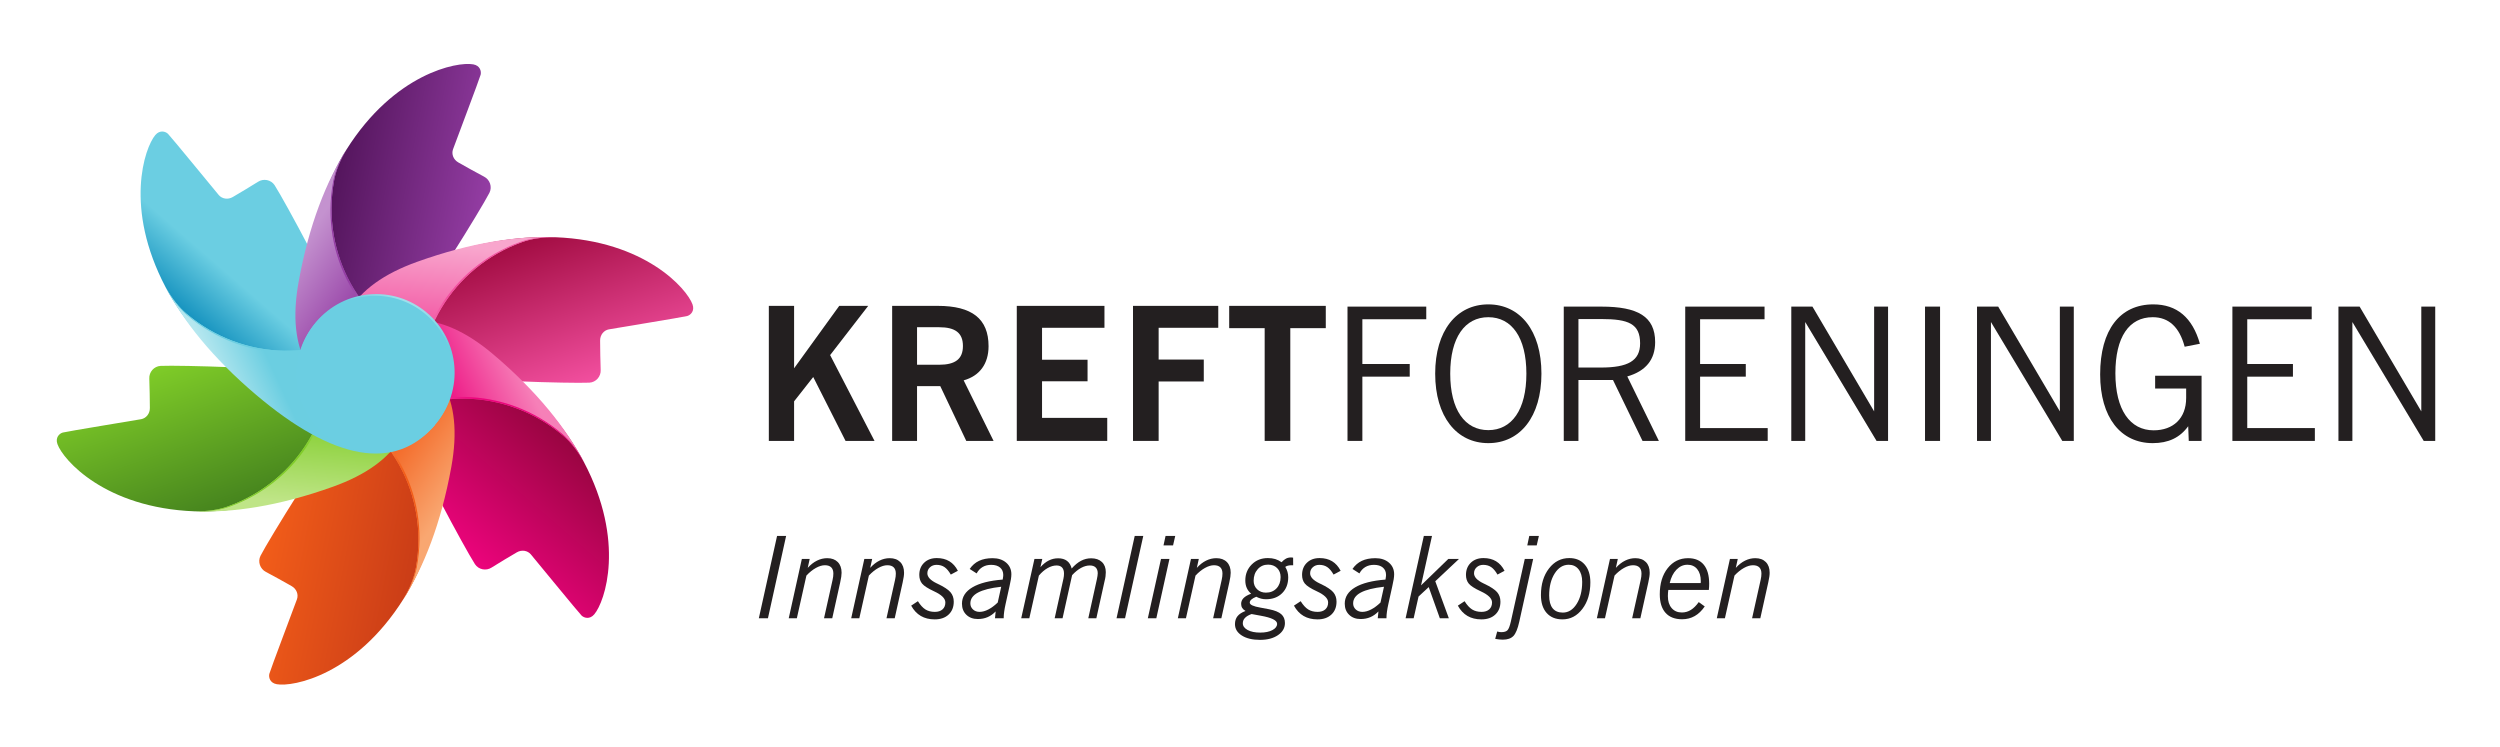 <?xml version="1.0" encoding="UTF-8" standalone="no"?>
<!-- Created with Inkscape (http://www.inkscape.org/) -->
<svg version="1.1" id="svg2" width="512.347" height="153.08" viewBox="0 0 512.347 153.08" sodipodi:docname="Kreftforeningen_logo_med_innsamlingsaksjonen-hor.eps" xmlns:inkscape="http://www.inkscape.org/namespaces/inkscape" xmlns:sodipodi="http://sodipodi.sourceforge.net/DTD/sodipodi-0.dtd" xmlns="http://www.w3.org/2000/svg" xmlns:svg="http://www.w3.org/2000/svg">
  <defs id="defs6">
    <clipPath clipPathUnits="userSpaceOnUse" id="clipPath86">
      <path d="M 667.852,501.754 C 606.664,429.52 511.867,447.473 393.188,548.012 324.582,606.145 281.648,655.5 254.766,706.508 190.391,828.645 222.27,921.277 238.77,940.758 c 6.91,8.156 15.472,5.695 19.468,1.91 3.985,-3.785 73.075,-88.289 78.098,-94.152 5.035,-5.856 13.961,-7.516 21.637,-2.981 7.668,4.539 30.289,17.867 38.64,23.324 8.356,5.454 20.055,3.332 25.645,-5.296 7.703,-11.875 31.93,-55.793 52.332,-94.778" id="path84"/>
    </clipPath>
    <linearGradient x1="0" y1="0" x2="1" y2="0" gradientUnits="userSpaceOnUse" gradientTransform="matrix(169.277,194.731,194.731,-169.277,341.595,592.733)" spreadMethod="pad" id="linearGradient94">
      <stop style="stop-opacity:1;stop-color:#0587b8" offset="0" id="stop88"/>
      <stop style="stop-opacity:1;stop-color:#6bcee2" offset="0.418" id="stop90"/>
      <stop style="stop-opacity:1;stop-color:#6bcee2" offset="1" id="stop92"/>
    </linearGradient>
    <clipPath clipPathUnits="userSpaceOnUse" id="clipPath104">
      <path d="m 614.086,593.754 c 31.949,-89.102 -6.75,-153.535 -108.277,-189.945 -84.629,-30.36 -148.993,-43.762 -206.61,-41.551 -137.965,5.32 -202.246,79.25 -210.859,103.277 -3.613,10.059 2.797,16.246 8.07,17.817 5.27,1.574 113,19.144 120.598,20.558 7.59,1.426 13.48,8.328 13.394,17.235 -0.101,8.914 -0.332,35.183 -0.879,45.132 -0.546,9.961 7.137,19.039 17.403,19.578 14.148,0.719 64.289,-0.257 108.25,-2.078" id="path102"/>
    </clipPath>
    <linearGradient x1="0" y1="0" x2="1" y2="0" gradientUnits="userSpaceOnUse" gradientTransform="matrix(-83.742,243.203,243.203,83.742,406.376,369.46)" spreadMethod="pad" id="linearGradient110">
      <stop style="stop-opacity:1;stop-color:#427f1d" offset="0" id="stop106"/>
      <stop style="stop-opacity:1;stop-color:#7fcc28" offset="1" id="stop108"/>
    </linearGradient>
    <clipPath clipPathUnits="userSpaceOnUse" id="clipPath120">
      <path d="M 578.234,616.461 C 671.387,599.574 707.832,533.84 688.598,427.723 672.566,339.254 651.055,276.234 620.32,227.453 546.738,110.621 450.574,91.922 425.457,96.469 c -10.512,1.91 -12.668,10.562 -11.394,15.91 1.281,5.34 39.921,107.43 42.496,114.715 2.558,7.285 -0.473,15.844 -8.243,20.219 -7.757,4.371 -30.617,17.3 -39.523,21.804 -8.887,4.5 -12.906,15.707 -8.238,24.867 6.445,12.61 32.363,55.551 55.918,92.704" id="path118"/>
    </clipPath>
    <linearGradient x1="0" y1="0" x2="1" y2="0" gradientUnits="userSpaceOnUse" gradientTransform="matrix(-253.287,49.234,49.234,253.287,668.548,324.069)" spreadMethod="pad" id="linearGradient126">
      <stop style="stop-opacity:1;stop-color:#c73a17" offset="0" id="stop122"/>
      <stop style="stop-opacity:1;stop-color:#f25d19" offset="1" id="stop124"/>
    </linearGradient>
    <clipPath clipPathUnits="userSpaceOnUse" id="clipPath136">
      <path d="m 539.996,597.336 c 61.188,72.23 136.344,70.926 218.613,1.207 68.618,-58.113 112.137,-109.387 139.028,-160.402 64.383,-122.141 32.504,-214.774 16,-234.254 -6.907,-8.149 -15.473,-5.68 -19.477,-1.907 -3.988,3.782 -73.07,88.301 -78.101,94.172 -5.028,5.836 -13.954,7.5 -21.629,2.965 -7.668,-4.535 -30.293,-17.863 -38.645,-23.32 -8.344,-5.457 -20.043,-3.332 -25.633,5.289 -7.714,11.891 -31.929,55.797 -52.336,94.777" id="path134"/>
    </clipPath>
    <linearGradient x1="0" y1="0" x2="1" y2="0" gradientUnits="userSpaceOnUse" gradientTransform="matrix(-169.953,-195.508,-195.508,169.953,838.555,529.166)" spreadMethod="pad" id="linearGradient142">
      <stop style="stop-opacity:1;stop-color:#92053c" offset="0" id="stop138"/>
      <stop style="stop-opacity:1;stop-color:#ec047c" offset="1" id="stop140"/>
    </linearGradient>
    <clipPath clipPathUnits="userSpaceOnUse" id="clipPath152">
      <path d="m 537.605,555.508 c -31.945,89.109 6.747,153.543 108.274,189.945 84.641,30.36 150.332,40.426 207.949,38.203 137.957,-5.32 202.252,-79.242 210.872,-103.273 3.6,-10.059 -2.81,-16.246 -8.09,-17.828 -5.26,-1.555 -113.001,-19.137 -120.594,-20.551 -7.582,-1.414 -13.477,-8.324 -13.387,-17.234 0.101,-8.915 0.324,-35.176 0.875,-45.133 0.543,-9.957 -7.141,-19.032 -17.406,-19.571 -14.149,-0.726 -64.289,0.25 -108.246,2.067" id="path150"/>
    </clipPath>
    <linearGradient x1="0" y1="0" x2="1" y2="0" gradientUnits="userSpaceOnUse" gradientTransform="matrix(84.902,-246.573,-246.573,-84.902,745.409,779.807)" spreadMethod="pad" id="linearGradient158">
      <stop style="stop-opacity:1;stop-color:#9c073b" offset="0" id="stop154"/>
      <stop style="stop-opacity:1;stop-color:#f24f9f" offset="1" id="stop156"/>
    </linearGradient>
    <clipPath clipPathUnits="userSpaceOnUse" id="clipPath168">
      <path d="m 575.844,530.43 c -93.153,16.871 -129.598,82.605 -110.356,188.718 16.028,88.485 36.485,150.528 67.211,199.313 73.602,116.829 169.754,135.539 194.879,130.989 10.504,-1.9 12.652,-10.56 11.387,-15.91 -1.281,-5.35 -39.938,-107.435 -42.496,-114.72 -2.559,-7.277 0.472,-15.836 8.242,-20.215 7.758,-4.375 30.613,-17.308 39.519,-21.804 8.891,-4.512 12.899,-15.696 8.235,-24.86 -6.442,-12.613 -32.363,-55.543 -55.91,-92.703" id="path166"/>
    </clipPath>
    <linearGradient x1="0" y1="0" x2="1" y2="0" gradientUnits="userSpaceOnUse" gradientTransform="matrix(252.444,-49.07,-49.07,-252.444,485.422,822.252)" spreadMethod="pad" id="linearGradient174">
      <stop style="stop-opacity:1;stop-color:#4f1257" offset="0" id="stop170"/>
      <stop style="stop-opacity:1;stop-color:#943da4" offset="1" id="stop172"/>
    </linearGradient>
    <clipPath clipPathUnits="userSpaceOnUse" id="clipPath184">
      <path d="m 648.699,523.031 c -17.258,106.36 45.817,214.391 154.321,253.293 14.406,5.164 31.82,7.594 50.808,7.332 -57.91,2.254 -128.492,-7.664 -212.742,-37.871 C 539.57,709.383 500.859,644.949 532.828,555.848" id="path182"/>
    </clipPath>
    <linearGradient x1="0" y1="0" x2="1" y2="0" gradientUnits="userSpaceOnUse" gradientTransform="matrix(-24.187,-276.456,-276.456,24.187,696.28,797.439)" spreadMethod="pad" id="linearGradient194">
      <stop style="stop-opacity:1;stop-color:#f8a6cd" offset="0" id="stop186"/>
      <stop style="stop-opacity:1;stop-color:#f8a6cd" offset="0.098" id="stop188"/>
      <stop style="stop-opacity:1;stop-color:#f24f9f" offset="0.607" id="stop190"/>
      <stop style="stop-opacity:1;stop-color:#f24f9f" offset="1" id="stop192"/>
    </linearGradient>
    <clipPath clipPathUnits="userSpaceOnUse" id="clipPath204">
      <path d="M 655.848,610.512 C 555.109,648.746 493.09,757.383 513.652,870.793 c 2.723,15.066 9.328,31.355 19.047,47.668 C 501.793,869.457 475.094,803.359 459.129,715.293 439.891,609.176 476.344,543.441 569.496,526.555" id="path202"/>
    </clipPath>
    <linearGradient x1="0" y1="0" x2="1" y2="0" gradientUnits="userSpaceOnUse" gradientTransform="matrix(227.325,-159.174,-159.174,-227.325,441.99,788.916)" spreadMethod="pad" id="linearGradient214">
      <stop style="stop-opacity:1;stop-color:#c492cf" offset="0" id="stop206"/>
      <stop style="stop-opacity:1;stop-color:#c492cf" offset="0.098" id="stop208"/>
      <stop style="stop-opacity:1;stop-color:#943da4" offset="0.583" id="stop210"/>
      <stop style="stop-opacity:1;stop-color:#943da4" offset="1" id="stop212"/>
    </linearGradient>
    <clipPath clipPathUnits="userSpaceOnUse" id="clipPath224">
      <path d="m 569.367,485.477 c 83.485,68.125 208.567,67.515 296.52,-6.997 11.664,-9.89 22.48,-23.746 31.754,-40.328 -26.996,51.274 -70.883,107.446 -139.164,165.301 -82.293,69.719 -157.45,71.02 -218.637,-1.215" id="path222"/>
    </clipPath>
    <linearGradient x1="0" y1="0" x2="1" y2="0" gradientUnits="userSpaceOnUse" gradientTransform="matrix(-251.517,-117.284,-117.284,251.517,830.805,581.485)" spreadMethod="pad" id="linearGradient234">
      <stop style="stop-opacity:1;stop-color:#f680b8" offset="0" id="stop226"/>
      <stop style="stop-opacity:1;stop-color:#f680b8" offset="0.098" id="stop228"/>
      <stop style="stop-opacity:1;stop-color:#ec047c" offset="0.607" id="stop230"/>
      <stop style="stop-opacity:1;stop-color:#ec047c" offset="1" id="stop232"/>
    </linearGradient>
    <clipPath clipPathUnits="userSpaceOnUse" id="clipPath244">
      <path d="M 497.176,535.414 C 597.91,497.172 659.938,388.539 639.379,275.125 c -2.734,-15.059 -9.328,-31.359 -19.047,-47.672 30.902,49.02 57.602,115.121 73.578,203.176 19.231,106.121 -17.222,171.855 -110.375,188.723" id="path242"/>
    </clipPath>
    <linearGradient x1="0" y1="0" x2="1" y2="0" gradientUnits="userSpaceOnUse" gradientTransform="matrix(-227.333,159.18,159.18,227.333,711.043,357.001)" spreadMethod="pad" id="linearGradient254">
      <stop style="stop-opacity:1;stop-color:#f9a771" offset="0" id="stop246"/>
      <stop style="stop-opacity:1;stop-color:#f9a771" offset="0.098" id="stop248"/>
      <stop style="stop-opacity:1;stop-color:#f25d19" offset="0.607" id="stop250"/>
      <stop style="stop-opacity:1;stop-color:#f25d19" offset="1" id="stop252"/>
    </linearGradient>
    <clipPath clipPathUnits="userSpaceOnUse" id="clipPath264">
      <path d="m 499.41,537.59 -2.234,-2.176 c 100.73,-38.242 162.75,-146.875 142.179,-260.277 -2.703,-15.071 -9.316,-31.36 -19.027,-47.672 1.445,2.312 2.895,4.691 4.32,7.074 8.243,14.738 13.922,29.379 16.383,43.012 C 661.555,390.73 599.805,499.148 499.41,537.59 Z" id="path262"/>
    </clipPath>
    <linearGradient x1="0" y1="0" x2="1" y2="0" gradientUnits="userSpaceOnUse" gradientTransform="matrix(227.323,-159.174,-159.174,-227.323,447.849,464.966)" spreadMethod="pad" id="linearGradient274">
      <stop style="stop-opacity:1;stop-color:#f9a771" offset="0" id="stop266"/>
      <stop style="stop-opacity:1;stop-color:#f9a771" offset="0.098" id="stop268"/>
      <stop style="stop-opacity:1;stop-color:#f25d19" offset="0.607" id="stop270"/>
      <stop style="stop-opacity:1;stop-color:#f25d19" offset="1" id="stop272"/>
    </linearGradient>
    <clipPath clipPathUnits="userSpaceOnUse" id="clipPath284">
      <path d="M 504.32,622.895 C 521.586,516.539 458.504,408.504 350.008,369.602 335.609,364.434 318.199,362 299.211,362.258 c 57.894,-2.258 128.488,7.668 212.742,37.867 101.516,36.41 140.215,100.844 108.25,189.953" id="path282"/>
    </clipPath>
    <linearGradient x1="0" y1="0" x2="1" y2="0" gradientUnits="userSpaceOnUse" gradientTransform="matrix(24.188,276.466,276.466,-24.188,456.753,348.474)" spreadMethod="pad" id="linearGradient294">
      <stop style="stop-opacity:1;stop-color:#bfe587" offset="0" id="stop286"/>
      <stop style="stop-opacity:1;stop-color:#bfe587" offset="0.098" id="stop288"/>
      <stop style="stop-opacity:1;stop-color:#7fcc28" offset="0.607" id="stop290"/>
      <stop style="stop-opacity:1;stop-color:#7fcc28" offset="1" id="stop292"/>
    </linearGradient>
    <clipPath clipPathUnits="userSpaceOnUse" id="clipPath304">
      <path d="m 507.324,622.043 -2.996,0.852 c 17.246,-106.356 -45.824,-214.383 -154.32,-253.27 -14.406,-5.191 -31.813,-7.602 -50.797,-7.355 2.723,-0.102 5.504,-0.168 8.281,-0.215 16.891,0.238 32.403,2.636 45.438,7.32 108.285,38.824 171.308,146.516 154.394,252.668 z" id="path302"/>
    </clipPath>
    <linearGradient x1="0" y1="0" x2="1" y2="0" gradientUnits="userSpaceOnUse" gradientTransform="matrix(-24.183,-276.453,-276.453,24.183,418.651,630.389)" spreadMethod="pad" id="linearGradient314">
      <stop style="stop-opacity:1;stop-color:#bfe587" offset="0" id="stop306"/>
      <stop style="stop-opacity:1;stop-color:#bfe587" offset="0.098" id="stop308"/>
      <stop style="stop-opacity:1;stop-color:#7fcc28" offset="0.607" id="stop310"/>
      <stop style="stop-opacity:1;stop-color:#7fcc28" offset="1" id="stop312"/>
    </linearGradient>
    <clipPath clipPathUnits="userSpaceOnUse" id="clipPath324">
      <path d="m 583.043,659.18 c -83.484,-68.125 -208.578,-67.512 -296.516,6.996 -11.668,9.89 -22.488,23.758 -31.761,40.332 C 281.758,655.238 325.652,599.07 393.938,541.207 512.621,440.656 607.41,422.715 668.602,494.938" id="path322"/>
    </clipPath>
    <linearGradient x1="0" y1="0" x2="1" y2="0" gradientUnits="userSpaceOnUse" gradientTransform="matrix(258.887,120.721,120.721,-258.887,334.853,534.764)" spreadMethod="pad" id="linearGradient334">
      <stop style="stop-opacity:1;stop-color:#b5e7ef" offset="0" id="stop326"/>
      <stop style="stop-opacity:1;stop-color:#b5e7ef" offset="0.049" id="stop328"/>
      <stop style="stop-opacity:1;stop-color:#6bcee1" offset="0.337" id="stop330"/>
      <stop style="stop-opacity:1;stop-color:#6bcee1" offset="1" id="stop332"/>
    </linearGradient>
    <clipPath clipPathUnits="userSpaceOnUse" id="clipPath344">
      <path d="m 583.793,656.16 -0.762,3.028 c -83.48,-68.122 -208.566,-67.512 -296.5,7 -11.699,9.882 -22.488,23.753 -31.765,40.32 1.273,-2.406 2.613,-4.856 3.957,-7.281 8.652,-14.504 18.492,-26.743 29.062,-35.692 87.758,-74.359 212.535,-75.097 296.008,-7.375 z" id="path342"/>
    </clipPath>
    <linearGradient x1="0" y1="0" x2="1" y2="0" gradientUnits="userSpaceOnUse" gradientTransform="matrix(-251.512,-117.278,-117.278,251.512,546.688,737.125)" spreadMethod="pad" id="linearGradient352">
      <stop style="stop-opacity:1;stop-color:#b5e7ef" offset="0" id="stop346"/>
      <stop style="stop-opacity:1;stop-color:#6bcee1" offset="0.38" id="stop348"/>
      <stop style="stop-opacity:1;stop-color:#6bcee1" offset="1" id="stop350"/>
    </linearGradient>
    <clipPath clipPathUnits="userSpaceOnUse" id="clipPath362">
      <path d="m 653.605,608.332 2.243,2.18 C 555.109,648.746 493.09,757.383 513.652,870.793 c 2.723,15.066 9.328,31.355 19.047,47.668 -1.461,-2.305 -2.894,-4.688 -4.328,-7.074 -8.246,-14.742 -13.918,-29.375 -16.379,-43.004 -20.523,-113.188 41.231,-221.621 141.613,-260.051 z" id="path360"/>
    </clipPath>
    <linearGradient x1="0" y1="0" x2="1" y2="0" gradientUnits="userSpaceOnUse" gradientTransform="matrix(-227.325,159.174,159.174,227.325,705.175,680.956)" spreadMethod="pad" id="linearGradient372">
      <stop style="stop-opacity:1;stop-color:#c492cf" offset="0" id="stop364"/>
      <stop style="stop-opacity:1;stop-color:#c492cf" offset="0.098" id="stop366"/>
      <stop style="stop-opacity:1;stop-color:#943da4" offset="0.583" id="stop368"/>
      <stop style="stop-opacity:1;stop-color:#943da4" offset="1" id="stop370"/>
    </linearGradient>
    <clipPath clipPathUnits="userSpaceOnUse" id="clipPath382">
      <path d="m 645.695,523.883 3.004,-0.852 c -17.258,106.352 45.817,214.387 154.317,253.282 14.402,5.175 31.808,7.601 50.8,7.343 -2.726,0.102 -5.511,0.16 -8.289,0.211 -16.89,-0.234 -32.398,-2.637 -45.437,-7.316 C 691.809,737.727 628.781,630.035 645.695,523.883 Z" id="path380"/>
    </clipPath>
    <linearGradient x1="0" y1="0" x2="1" y2="0" gradientUnits="userSpaceOnUse" gradientTransform="matrix(24.183,276.453,276.453,-24.183,734.372,515.535)" spreadMethod="pad" id="linearGradient392">
      <stop style="stop-opacity:1;stop-color:#f8a6cd" offset="0" id="stop384"/>
      <stop style="stop-opacity:1;stop-color:#f8a6cd" offset="0.098" id="stop386"/>
      <stop style="stop-opacity:1;stop-color:#f24f9f" offset="0.607" id="stop388"/>
      <stop style="stop-opacity:1;stop-color:#f24f9f" offset="1" id="stop390"/>
    </linearGradient>
    <clipPath clipPathUnits="userSpaceOnUse" id="clipPath402">
      <path d="m 568.605,488.508 0.754,-3.024 c 83.481,68.118 208.575,67.508 296.504,-7.004 11.692,-9.878 22.489,-23.746 31.77,-40.316 -1.278,2.402 -2.613,4.84 -3.965,7.274 -8.652,14.519 -18.484,26.746 -29.063,35.691 -87.753,74.367 -212.527,75.109 -296,7.379 z" id="path400"/>
    </clipPath>
    <linearGradient x1="0" y1="0" x2="1" y2="0" gradientUnits="userSpaceOnUse" gradientTransform="matrix(251.516,117.28,117.28,-251.516,605.705,407.544)" spreadMethod="pad" id="linearGradient412">
      <stop style="stop-opacity:1;stop-color:#f680b8" offset="0" id="stop404"/>
      <stop style="stop-opacity:1;stop-color:#f680b8" offset="0.098" id="stop406"/>
      <stop style="stop-opacity:1;stop-color:#ec047c" offset="0.607" id="stop408"/>
      <stop style="stop-opacity:1;stop-color:#ec047c" offset="1" id="stop410"/>
    </linearGradient>
    <clipPath clipPathUnits="userSpaceOnUse" id="clipPath422">
      <path d="M 670.344,497.555 C 627.242,446.684 551.09,440.398 500.219,483.488 c -50.848,43.078 -57.145,119.254 -14.055,170.102 43.09,50.859 119.246,57.156 170.102,14.066 50.871,-43.09 57.168,-119.254 14.078,-170.101 z" id="path420"/>
    </clipPath>
    <radialGradient fx="0" fy="0" cx="0" cy="0" r="1" gradientUnits="userSpaceOnUse" gradientTransform="matrix(120.697,0,0,-120.697,642.226,721.051)" spreadMethod="pad" id="radialGradient430">
      <stop style="stop-opacity:1;stop-color:#b5e7ef" offset="0" id="stop424"/>
      <stop style="stop-opacity:1;stop-color:#b5e7ef" offset="0.049" id="stop426"/>
      <stop style="stop-opacity:1;stop-color:#6bcee1" offset="1" id="stop428"/>
    </radialGradient>
  </defs>
  <sodipodi:namedview id="namedview4" pagecolor="#ffffff" bordercolor="#000000" borderopacity="0.25" inkscape:showpageshadow="2" inkscape:pageopacity="0.0" inkscape:pagecheckerboard="0" inkscape:deskcolor="#d1d1d1"/>
  <g id="g8" inkscape:groupmode="layer" inkscape:label="ink_ext_XXXXXX" transform="matrix(1.333,0,0,-1.333,0,153.08)">
    <g id="g10" transform="scale(0.1)">
      <path d="m 1166.65,197.852 28.03,126.554 h 13.92 l -27.94,-126.554 h -14.01" style="fill:#231f20;fill-opacity:1;fill-rule:nonzero;stroke:none" id="path12"/>
      <path d="m 1212.62,197.852 20.16,91.171 h 12.05 l -2.99,-13.671 c 4.5,4.961 9.27,8.683 14.31,11.152 5.05,2.48 10.27,3.723 15.69,3.723 6.83,0 12.21,-1.985 16.14,-5.938 3.93,-3.965 5.9,-9.445 5.9,-16.457 0,-1.816 -0.17,-3.914 -0.51,-6.277 -0.34,-2.364 -0.89,-5.227 -1.63,-8.586 l -12.22,-55.117 h -12.65 l 13.17,59.043 c 0.39,1.71 0.69,3.378 0.89,5 0.2,1.632 0.3,3.156 0.3,4.57 0,4.277 -1.09,7.492 -3.29,9.66 -2.19,2.168 -5.46,3.25 -9.78,3.25 -4.22,0 -8.83,-1.395 -13.84,-4.187 -5.02,-2.793 -9.86,-6.7 -14.53,-11.711 l -14.7,-65.625 h -12.47" style="fill:#231f20;fill-opacity:1;fill-rule:nonzero;stroke:none" id="path14"/>
      <path d="m 1308.66,197.852 20.17,91.171 h 12.05 l -3,-13.671 c 4.5,4.961 9.28,8.683 14.32,11.152 5.04,2.48 10.27,3.723 15.68,3.723 6.84,0 12.22,-1.985 16.15,-5.938 3.93,-3.965 5.89,-9.445 5.89,-16.457 0,-1.816 -0.16,-3.914 -0.51,-6.277 -0.34,-2.364 -0.89,-5.227 -1.62,-8.586 l -12.22,-55.117 h -12.65 l 13.16,59.043 c 0.4,1.71 0.7,3.378 0.9,5 0.2,1.632 0.29,3.156 0.29,4.57 0,4.277 -1.09,7.492 -3.28,9.66 -2.2,2.168 -5.46,3.25 -9.79,3.25 -4.22,0 -8.83,-1.395 -13.84,-4.187 -5.01,-2.793 -9.86,-6.7 -14.53,-11.711 l -14.69,-65.625 h -12.48" style="fill:#231f20;fill-opacity:1;fill-rule:nonzero;stroke:none" id="path16"/>
      <path d="m 1400.86,217.246 10.34,6.836 c 3.76,-5.977 7.62,-10.203 11.58,-12.684 3.96,-2.48 8.79,-3.722 14.48,-3.722 5.01,0 8.96,1.289 11.84,3.847 2.87,2.571 4.31,6.125 4.31,10.684 0,6.035 -5.73,11.711 -17.17,17.004 l -0.18,0.086 c -9.34,4.328 -15.46,8.262 -18.37,11.789 -2.9,3.535 -4.35,8.008 -4.35,13.418 0,7.695 2.47,13.926 7.43,18.711 4.96,4.785 11.45,7.176 19.48,7.176 7.46,0 13.89,-1.621 19.27,-4.864 5.39,-3.25 9.76,-8.152 13.12,-14.695 l -10.85,-5.812 c -3.08,5.351 -6.31,9.179 -9.7,11.496 -3.39,2.304 -7.45,3.457 -12.18,3.457 -4.05,0 -7.42,-1.243 -10.13,-3.723 -2.7,-2.469 -4.05,-5.566 -4.05,-9.266 0,-5.695 4.81,-10.851 14.44,-15.468 l 1.28,-0.598 c 9.74,-4.617 16.32,-8.914 19.74,-12.898 3.42,-3.997 5.13,-8.86 5.13,-14.622 0,-8.308 -2.64,-14.929 -7.91,-19.863 -5.27,-4.93 -12.38,-7.39 -21.32,-7.39 -8.26,0 -15.4,1.757 -21.4,5.253 -6.01,3.504 -10.95,8.79 -14.83,15.848" style="fill:#231f20;fill-opacity:1;fill-rule:nonzero;stroke:none" id="path18"/>
      <path d="m 1533.91,222.031 5.38,24.27 c -15.96,-1.758 -27.85,-4.738 -35.68,-8.926 -7.83,-4.191 -11.75,-9.727 -11.75,-16.621 0,-3.762 1.34,-6.875 4.02,-9.356 2.67,-2.48 6.06,-3.722 10.16,-3.722 4.22,0 8.71,1.23 13.47,3.683 4.75,2.442 9.55,6.004 14.4,10.672 z m -4.19,-24.179 1.02,10.507 c -3.76,-3.925 -7.9,-6.863 -12.43,-8.796 -4.53,-1.934 -9.5,-2.903 -14.91,-2.903 -7.3,0 -13.19,2.18 -17.69,6.535 -4.5,4.356 -6.75,10.039 -6.75,17.051 0,10.418 5.35,18.809 16.06,25.164 10.71,6.348 26.24,10.324 46.57,11.914 0.34,2.11 0.57,3.645 0.68,4.621 0.12,0.965 0.18,1.758 0.18,2.391 0,4.894 -1.64,8.73 -4.92,11.496 -3.27,2.754 -7.81,4.141 -13.62,4.141 -5.08,0 -9.49,-1.114 -13.25,-3.332 -3.76,-2.227 -6.81,-5.496 -9.14,-9.832 l -10.68,6.836 c 3.81,5.585 8.61,9.746 14.39,12.48 5.78,2.734 12.72,4.102 20.81,4.102 8.6,0 15.57,-2.297 20.89,-6.875 5.33,-4.59 7.99,-10.559 7.99,-17.911 0,-2.101 -0.22,-4.64 -0.68,-7.597 -0.46,-2.969 -1.17,-6.496 -2.14,-10.598 l -6.15,-27.859 c -0.91,-4.102 -1.61,-7.903 -2.09,-11.407 -0.49,-3.507 -0.73,-6.484 -0.73,-8.925 v -1.203 h -13.41" style="fill:#231f20;fill-opacity:1;fill-rule:nonzero;stroke:none" id="path20"/>
      <path d="m 1570.05,197.852 20.33,91.171 h 12.05 l -2.82,-12.558 c 4.11,4.562 8.39,7.961 12.86,10.215 4.47,2.246 9.24,3.371 14.32,3.371 5.58,0 10.12,-1.309 13.62,-3.926 3.51,-2.617 5.91,-6.555 7.23,-11.797 4.72,5.36 9.52,9.317 14.4,11.883 4.86,2.559 10.03,3.84 15.5,3.84 7.01,0 12.52,-1.895 16.54,-5.676 4.01,-3.789 6.02,-9.023 6.02,-15.684 0,-2.109 -0.14,-4.277 -0.42,-6.492 -0.29,-2.226 -0.8,-4.758 -1.55,-7.609 l -12.55,-56.738 h -12.4 l 13.25,60.156 c 0.4,1.828 0.7,3.469 0.9,4.914 0.19,1.453 0.33,2.812 0.38,4.062 0,3.875 -1.04,6.844 -3.12,8.926 -2.08,2.078 -5.08,3.125 -9.01,3.125 -4.39,0 -8.88,-1.242 -13.46,-3.722 -4.59,-2.481 -9.19,-6.192 -13.8,-11.153 l -14.7,-66.308 h -12.13 l 13.5,60.929 c 0.28,1.309 0.5,2.617 0.64,3.926 0.14,1.316 0.21,2.625 0.21,3.934 0,3.984 -0.97,7.05 -2.9,9.191 -1.94,2.129 -4.76,3.203 -8.46,3.203 -4.5,0 -9.11,-1.34 -13.85,-4.023 -4.72,-2.676 -9.2,-6.524 -13.41,-11.535 l -14.7,-65.625 h -12.47" style="fill:#231f20;fill-opacity:1;fill-rule:nonzero;stroke:none" id="path22"/>
      <path d="m 1716.59,197.852 27.95,126.554 h 13.15 l -28.02,-126.554 h -13.08" style="fill:#231f20;fill-opacity:1;fill-rule:nonzero;stroke:none" id="path24"/>
      <path d="m 1788.8,309.875 3.16,14.531 h 14.87 l -3.33,-14.531 z m -24.1,-112.023 20.25,91.171 h 12.99 l -20.17,-91.171 h -13.07" style="fill:#231f20;fill-opacity:1;fill-rule:nonzero;stroke:none" id="path26"/>
      <path d="m 1810.84,197.852 20.17,91.171 h 12.05 l -3,-13.671 c 4.5,4.961 9.28,8.683 14.31,11.152 5.05,2.48 10.27,3.723 15.69,3.723 6.83,0 12.21,-1.985 16.15,-5.938 3.93,-3.965 5.89,-9.445 5.89,-16.457 0,-1.816 -0.17,-3.914 -0.51,-6.277 -0.34,-2.364 -0.89,-5.227 -1.62,-8.586 l -12.23,-55.117 h -12.64 l 13.16,59.043 c 0.4,1.71 0.69,3.378 0.89,5 0.2,1.632 0.3,3.156 0.3,4.57 0,4.277 -1.09,7.492 -3.28,9.66 -2.2,2.168 -5.46,3.25 -9.79,3.25 -4.22,0 -8.83,-1.395 -13.84,-4.187 -5.02,-2.793 -9.86,-6.7 -14.53,-11.711 l -14.7,-65.625 h -12.47" style="fill:#231f20;fill-opacity:1;fill-rule:nonzero;stroke:none" id="path28"/>
      <path d="m 1949.61,280.313 c -6.44,0 -11.75,-2.333 -15.94,-7.012 -4.18,-4.668 -6.28,-10.625 -6.28,-17.852 0,-5.242 1.78,-9.59 5.34,-13.035 3.57,-3.449 8.08,-5.168 13.55,-5.168 6.72,0 12.16,2.207 16.32,6.621 4.16,4.414 6.24,10.188 6.24,17.305 0,5.695 -1.78,10.312 -5.34,13.84 -3.57,3.535 -8.2,5.301 -13.89,5.301 z m -25.38,-75.965 c -4.5,-1.594 -7.88,-3.555 -10.12,-5.899 -2.26,-2.336 -3.38,-5.09 -3.38,-8.281 0,-4.219 2.45,-7.668 7.35,-10.344 4.9,-2.676 11.39,-4.011 19.48,-4.011 7.63,0 13.86,1.277 18.67,3.835 4.81,2.571 7.23,5.793 7.23,9.661 0,5.359 -8.47,9.511 -25.38,12.48 -5.82,1.024 -10.43,1.875 -13.85,2.559 z m -9.31,4.695 c -2.28,1.32 -3.98,2.871 -5.09,4.66 -1.11,1.797 -1.67,3.856 -1.67,6.199 0,3.469 1.23,6.465 3.68,8.965 2.45,2.512 6.35,4.758 11.7,6.758 -2.95,2.441 -5.19,5.363 -6.7,8.762 -1.51,3.386 -2.27,7.246 -2.27,11.57 0,9.797 3.3,17.988 9.87,24.57 6.58,6.582 14.86,9.864 24.83,9.864 4.22,0 8,-0.508 11.36,-1.532 3.36,-1.027 6.59,-2.648 9.66,-4.875 2.34,2.571 4.63,4.434 6.88,5.598 2.24,1.172 4.79,1.758 7.64,1.758 0.63,0 1.2,-0.031 1.71,-0.09 0.52,-0.059 1.03,-0.145 1.55,-0.254 l 0.07,-11.621 h -2.13 c -2.22,0 -4.18,-0.215 -5.89,-0.645 -1.71,-0.429 -3.08,-1.062 -4.11,-1.921 1.54,-2.512 2.68,-5.071 3.42,-7.688 0.75,-2.625 1.12,-5.391 1.12,-8.289 0,-10.09 -3.13,-18.234 -9.36,-24.445 -6.24,-6.199 -14.49,-9.305 -24.75,-9.305 -2.61,0 -5.12,0.293 -7.51,0.898 -2.4,0.594 -4.9,1.571 -7.52,2.938 -3.48,-1.414 -6.02,-2.871 -7.61,-4.355 -1.59,-1.485 -2.39,-3.047 -2.39,-4.696 0,-3.254 5.52,-5.812 16.58,-7.695 5.41,-0.969 9.79,-1.789 13.16,-2.473 8.65,-1.707 14.88,-4.226 18.67,-7.566 3.78,-3.332 5.68,-7.871 5.68,-13.625 0,-7.52 -3.55,-13.719 -10.64,-18.582 -7.09,-4.875 -16.31,-7.317 -27.64,-7.317 -11.68,0 -21.02,2.246 -28.03,6.711 -7,4.473 -10.51,10.301 -10.51,17.481 0,4.902 1.3,8.965 3.89,12.215 2.59,3.242 6.71,5.929 12.35,8.027" style="fill:#231f20;fill-opacity:1;fill-rule:nonzero;stroke:none" id="path30"/>
      <path d="m 1989.34,217.246 10.35,6.836 c 3.76,-5.977 7.61,-10.203 11.57,-12.684 3.96,-2.48 8.79,-3.722 14.49,-3.722 5.01,0 8.96,1.289 11.83,3.847 2.88,2.571 4.31,6.125 4.31,10.684 0,6.035 -5.72,11.711 -17.16,17.004 l -0.18,0.086 c -9.35,4.328 -15.47,8.262 -18.37,11.789 -2.91,3.535 -4.35,8.008 -4.35,13.418 0,7.695 2.47,13.926 7.43,18.711 4.95,4.785 11.44,7.176 19.48,7.176 7.46,0 13.89,-1.621 19.27,-4.864 5.38,-3.25 9.75,-8.152 13.11,-14.695 l -10.85,-5.812 c -3.07,5.351 -6.31,9.179 -9.69,11.496 -3.4,2.304 -7.46,3.457 -12.18,3.457 -4.06,0 -7.42,-1.243 -10.13,-3.723 -2.7,-2.469 -4.06,-5.566 -4.06,-9.266 0,-5.695 4.81,-10.851 14.44,-15.468 l 1.28,-0.598 c 9.75,-4.617 16.33,-8.914 19.75,-12.898 3.41,-3.997 5.12,-8.86 5.12,-14.622 0,-8.308 -2.63,-14.929 -7.91,-19.863 -5.27,-4.93 -12.37,-7.39 -21.31,-7.39 -8.27,0 -15.4,1.757 -21.41,5.253 -6.01,3.504 -10.95,8.79 -14.83,15.848" style="fill:#231f20;fill-opacity:1;fill-rule:nonzero;stroke:none" id="path32"/>
      <path d="m 2122.39,222.031 5.38,24.27 c -15.94,-1.758 -27.84,-4.738 -35.67,-8.926 -7.83,-4.191 -11.75,-9.727 -11.75,-16.621 0,-3.762 1.34,-6.875 4.01,-9.356 2.68,-2.48 6.07,-3.722 10.17,-3.722 4.22,0 8.7,1.23 13.47,3.683 4.75,2.442 9.55,6.004 14.39,10.672 z m -4.19,-24.179 1.03,10.507 c -3.76,-3.925 -7.9,-6.863 -12.43,-8.796 -4.54,-1.934 -9.51,-2.903 -14.92,-2.903 -7.29,0 -13.18,2.18 -17.68,6.535 -4.5,4.356 -6.75,10.039 -6.75,17.051 0,10.418 5.35,18.809 16.06,25.164 10.71,6.348 26.24,10.324 46.57,11.914 0.34,2.11 0.57,3.645 0.68,4.621 0.12,0.965 0.18,1.758 0.18,2.391 0,4.894 -1.64,8.73 -4.92,11.496 -3.28,2.754 -7.82,4.141 -13.63,4.141 -5.07,0 -9.48,-1.114 -13.24,-3.332 -3.76,-2.227 -6.81,-5.496 -9.14,-9.832 l -10.68,6.836 c 3.81,5.585 8.61,9.746 14.39,12.48 5.78,2.734 12.72,4.102 20.81,4.102 8.6,0 15.57,-2.297 20.89,-6.875 5.33,-4.59 7.99,-10.559 7.99,-17.911 0,-2.101 -0.23,-4.64 -0.69,-7.597 -0.45,-2.969 -1.16,-6.496 -2.13,-10.598 l -6.15,-27.859 c -0.92,-4.102 -1.61,-7.903 -2.1,-11.407 -0.48,-3.507 -0.72,-6.484 -0.72,-8.925 v -1.203 h -13.42" style="fill:#231f20;fill-opacity:1;fill-rule:nonzero;stroke:none" id="path34"/>
      <path d="m 2161.01,197.852 28.03,126.554 h 12.56 l -16.84,-75.968 41.88,40.585 h 16.41 l -36.41,-34.257 20.85,-56.914 h -13.84 l -17.09,47.941 -15.63,-14.531 -7.52,-33.41 h -12.4" style="fill:#231f20;fill-opacity:1;fill-rule:nonzero;stroke:none" id="path36"/>
      <path d="m 2241.34,217.246 10.34,6.836 c 3.76,-5.977 7.62,-10.203 11.57,-12.684 3.97,-2.48 8.79,-3.722 14.49,-3.722 5.01,0 8.96,1.289 11.83,3.847 2.88,2.571 4.32,6.125 4.32,10.684 0,6.035 -5.73,11.711 -17.17,17.004 l -0.18,0.086 c -9.34,4.328 -15.47,8.262 -18.37,11.789 -2.91,3.535 -4.35,8.008 -4.35,13.418 0,7.695 2.47,13.926 7.43,18.711 4.95,4.785 11.44,7.176 19.48,7.176 7.46,0 13.89,-1.621 19.27,-4.864 5.38,-3.25 9.76,-8.152 13.11,-14.695 l -10.85,-5.812 c -3.07,5.351 -6.3,9.179 -9.69,11.496 -3.4,2.304 -7.45,3.457 -12.18,3.457 -4.05,0 -7.42,-1.243 -10.13,-3.723 -2.7,-2.469 -4.06,-5.566 -4.06,-9.266 0,-5.695 4.81,-10.851 14.44,-15.468 l 1.28,-0.598 c 9.75,-4.617 16.33,-8.914 19.75,-12.898 3.42,-3.997 5.13,-8.86 5.13,-14.622 0,-8.308 -2.64,-14.929 -7.91,-19.863 -5.28,-4.93 -12.38,-7.39 -21.32,-7.39 -8.26,0 -15.4,1.757 -21.41,5.253 -6,3.504 -10.95,8.79 -14.82,15.848" style="fill:#231f20;fill-opacity:1;fill-rule:nonzero;stroke:none" id="path38"/>
      <path d="m 2348.07,309.875 3.07,14.531 h 14.79 l -3.34,-14.531 z m -49.31,-143.723 3.08,11.368 c 1.08,-0.34 2.13,-0.606 3.16,-0.77 1.02,-0.176 2.08,-0.254 3.16,-0.254 4.56,0 7.77,1.024 9.61,3.074 1.86,2.051 3.55,6.524 5.09,13.41 l 21.36,96.043 h 12.9 l -21.36,-96.55 c -2.39,-10.821 -5.4,-18.118 -9.01,-21.875 -3.63,-3.762 -9.02,-5.645 -16.19,-5.645 -1.71,0 -3.57,0.106 -5.56,0.301 -1.99,0.207 -4.07,0.5 -6.24,0.898" style="fill:#231f20;fill-opacity:1;fill-rule:nonzero;stroke:none" id="path40"/>
      <path d="m 2411.81,280.137 c -8.67,0 -15.84,-4.442 -21.54,-13.328 -5.69,-8.887 -8.54,-20.196 -8.54,-33.918 0,-8.661 1.77,-15.215 5.3,-19.657 3.53,-4.445 8.77,-6.66 15.72,-6.66 8.55,0 15.64,4.453 21.27,13.367 5.65,8.918 8.47,20.207 8.47,33.879 0,8.153 -1.86,14.571 -5.56,19.278 -3.7,4.695 -8.75,7.039 -15.12,7.039 z m -42.73,-46.563 c 0,16.574 4.12,30.188 12.35,40.84 8.23,10.656 18.64,15.977 31.24,15.977 10.01,0 17.92,-3.309 23.71,-9.95 5.78,-6.64 8.67,-15.734 8.67,-27.304 0,-16.457 -4.07,-30.078 -12.22,-40.84 -8.15,-10.774 -18.38,-16.152 -30.68,-16.152 -10.36,0 -18.47,3.289 -24.31,9.871 -5.84,6.582 -8.76,15.761 -8.76,27.558" style="fill:#231f20;fill-opacity:1;fill-rule:nonzero;stroke:none" id="path42"/>
      <path d="m 2455.05,197.852 20.16,91.171 h 12.05 l -2.99,-13.671 c 4.5,4.961 9.27,8.683 14.31,11.152 5.04,2.48 10.27,3.723 15.69,3.723 6.83,0 12.2,-1.985 16.13,-5.938 3.94,-3.965 5.9,-9.445 5.9,-16.457 0,-1.816 -0.16,-3.914 -0.51,-6.277 -0.33,-2.364 -0.88,-5.227 -1.62,-8.586 l -12.23,-55.117 h -12.63 l 13.16,59.043 c 0.39,1.71 0.68,3.378 0.9,5 0.19,1.632 0.29,3.156 0.29,4.57 0,4.277 -1.09,7.492 -3.3,9.66 -2.19,2.168 -5.45,3.25 -9.77,3.25 -4.22,0 -8.83,-1.395 -13.84,-4.187 -5.02,-2.793 -9.87,-6.7 -14.53,-11.711 l -14.7,-65.625 h -12.47" style="fill:#231f20;fill-opacity:1;fill-rule:nonzero;stroke:none" id="path44"/>
      <path d="m 2567.07,251.945 h 47.6 c 0,0.34 0.03,0.84 0.09,1.493 0.04,0.656 0.07,1.152 0.07,1.496 0,7.8 -1.83,13.953 -5.5,18.457 -3.68,4.5 -8.68,6.746 -15,6.746 -6.38,0 -12.02,-2.52 -16.92,-7.559 -4.9,-5.039 -8.35,-11.922 -10.34,-20.633 z m 44.61,-29.23 9.23,-6.66 c -4.5,-6.61 -9.65,-11.551 -15.43,-14.825 -5.78,-3.281 -12.23,-4.91 -19.36,-4.91 -11.1,0 -19.61,3.301 -25.5,9.91 -5.89,6.602 -8.84,16.114 -8.84,28.536 0,16.464 4.04,29.824 12.14,40.078 8.08,10.254 18.56,15.383 31.44,15.383 10.54,0 18.57,-3.36 24.09,-10.09 5.53,-6.719 8.29,-16.453 8.29,-29.219 0,-1.543 -0.05,-3.094 -0.12,-4.656 -0.09,-1.563 -0.22,-3.176 -0.39,-4.824 h -62.3 c -0.22,-1.426 -0.39,-2.922 -0.51,-4.493 -0.11,-1.562 -0.17,-3.293 -0.17,-5.168 0,-7.695 1.94,-13.789 5.82,-18.289 3.86,-4.492 9.11,-6.75 15.72,-6.75 4.95,0 9.55,1.309 13.8,3.938 4.24,2.617 8.27,6.629 12.09,12.039" style="fill:#231f20;fill-opacity:1;fill-rule:nonzero;stroke:none" id="path46"/>
      <path d="m 2639.45,197.852 20.17,91.171 h 12.05 l -2.99,-13.671 c 4.49,4.961 9.27,8.683 14.31,11.152 5.04,2.48 10.26,3.723 15.68,3.723 6.84,0 12.22,-1.985 16.14,-5.938 3.94,-3.965 5.9,-9.445 5.9,-16.457 0,-1.816 -0.16,-3.914 -0.51,-6.277 -0.34,-2.364 -0.88,-5.227 -1.62,-8.586 l -12.22,-55.117 h -12.65 l 13.16,59.043 c 0.4,1.71 0.7,3.378 0.9,5 0.2,1.632 0.3,3.156 0.3,4.57 0,4.277 -1.1,7.492 -3.3,9.66 -2.18,2.168 -5.44,3.25 -9.78,3.25 -4.21,0 -8.83,-1.395 -13.84,-4.187 -5.01,-2.793 -9.85,-6.7 -14.52,-11.711 l -14.71,-65.625 h -12.47" style="fill:#231f20;fill-opacity:1;fill-rule:nonzero;stroke:none" id="path48"/>
      <path d="m 1182.02,678.133 h 38.84 v -95.949 l 69.39,95.949 h 44.55 l -58.54,-75.676 68.25,-131.937 h -44.54 l -49.7,98.242 -29.41,-37.414 V 470.52 h -38.84 v 207.613" style="fill:#231f20;fill-opacity:1;fill-rule:nonzero;stroke:none" id="path50"/>
      <path d="m 1443.87,587.605 c 24.84,0 36.56,8.856 36.56,28.844 0,20.278 -12,28.848 -36.56,28.848 h -33.98 v -57.692 z m -72.25,90.528 h 70.25 c 52.26,0 77.97,-19.703 77.97,-61.969 0,-27.125 -13.71,-45.687 -38.27,-52.551 l 45.97,-93.093 h -41.97 l -39.99,84.25 h -35.69 v -84.25 h -38.27 v 207.613" style="fill:#231f20;fill-opacity:1;fill-rule:nonzero;stroke:none" id="path52"/>
      <path d="m 1563.22,678.133 h 134.8 v -33.695 h -95.96 V 595.32 h 69.97 v -33.129 h -69.97 V 505.938 H 1702.3 V 470.52 h -139.08 v 207.613" style="fill:#231f20;fill-opacity:1;fill-rule:nonzero;stroke:none" id="path54"/>
      <path d="m 1741.91,678.133 h 131.08 v -33.695 h -91.67 v -48.836 h 69.4 v -33.7 h -69.4 V 470.52 h -39.41 v 207.613" style="fill:#231f20;fill-opacity:1;fill-rule:nonzero;stroke:none" id="path56"/>
      <path d="m 1944.33,643.867 h -54.54 v 34.266 h 148.5 v -34.266 h -54.55 V 470.52 h -39.41 v 173.347" style="fill:#231f20;fill-opacity:1;fill-rule:nonzero;stroke:none" id="path58"/>
      <path d="m 2071.68,676.992 h 121.09 V 657.57 h -98.24 v -68.816 h 72.82 v -19.426 h -72.82 V 470.52 h -22.85 v 206.472" style="fill:#231f20;fill-opacity:1;fill-rule:nonzero;stroke:none" id="path60"/>
      <path d="m 2288.16,487.09 c 35.99,0 58.55,31.125 58.55,86.808 0,55.684 -22.56,86.817 -58.55,86.817 -35.98,0 -58.54,-31.133 -58.54,-86.817 0,-55.683 22.56,-86.808 58.54,-86.808 z m 0,193.336 c 48.84,0 81.68,-40.274 81.68,-106.528 0,-66.25 -32.84,-106.796 -81.68,-106.796 -48.83,0 -81.67,40.832 -81.67,106.796 0,65.965 32.84,106.528 81.67,106.528" style="fill:#231f20;fill-opacity:1;fill-rule:nonzero;stroke:none" id="path62"/>
      <path d="M 2426.73,657.863 V 583.32 h 34.56 c 41.41,0 60.25,10.289 60.25,37.125 0,30.274 -18,37.418 -59.39,37.418 z m -22.56,19.129 h 57.98 c 55.68,0 82.52,-15.133 82.52,-54.543 0,-26.847 -14.27,-44.554 -42.83,-52.832 l 48.54,-99.097 h -25.13 l -45.4,93.668 h -53.12 V 470.52 h -22.56 v 206.472" style="fill:#231f20;fill-opacity:1;fill-rule:nonzero;stroke:none" id="path64"/>
      <path d="m 2590.92,676.992 h 121.94 V 657.57 h -99.09 v -68.816 h 70.25 v -19.426 h -70.25 V 490.23 h 103.94 v -19.71 h -126.79 v 206.472" style="fill:#231f20;fill-opacity:1;fill-rule:nonzero;stroke:none" id="path66"/>
      <path d="m 2753.98,676.992 h 32.54 l 94.82,-161.062 v 161.062 h 21.41 V 470.52 h -17.7 L 2775.39,653.293 V 470.52 h -21.41 v 206.472" style="fill:#231f20;fill-opacity:1;fill-rule:nonzero;stroke:none" id="path68"/>
      <path d="m 2959.57,676.992 h 23.13 V 470.52 h -23.13 v 206.472" style="fill:#231f20;fill-opacity:1;fill-rule:nonzero;stroke:none" id="path70"/>
      <path d="m 3039.52,676.992 h 32.55 l 94.81,-161.062 v 161.062 h 21.42 V 470.52 h -17.7 L 3060.93,653.293 V 470.52 h -21.41 v 206.472" style="fill:#231f20;fill-opacity:1;fill-rule:nonzero;stroke:none" id="path72"/>
      <path d="m 3364.19,493.086 c -12.85,-17.711 -30.55,-25.984 -54.54,-25.984 -49.12,0 -80.82,39.406 -80.82,105.66 0,68.812 30.56,107.664 81.68,107.664 36.26,0 60.26,-20.285 71.67,-60.551 l -23.42,-4.562 c -8,29.984 -24.26,45.402 -49.11,45.402 -36.27,0 -57.4,-30.274 -57.4,-86.242 0,-56.258 22.56,-87.668 58.83,-87.668 29.98,0 49.97,18.273 49.97,49.687 v 14.563 h -47.69 v 19.707 h 71.39 V 470.52 h -19.7 l -0.86,22.566" style="fill:#231f20;fill-opacity:1;fill-rule:nonzero;stroke:none" id="path74"/>
      <path d="m 3432.14,676.992 h 121.94 V 657.57 h -99.09 v -68.816 h 70.24 v -19.426 h -70.24 V 490.23 h 103.94 v -19.71 h -126.79 v 206.472" style="fill:#231f20;fill-opacity:1;fill-rule:nonzero;stroke:none" id="path76"/>
      <path d="m 3595.18,676.992 h 32.56 l 94.82,-161.062 v 161.062 h 21.42 V 470.52 h -17.71 L 3616.61,653.293 V 470.52 h -21.43 v 206.472" style="fill:#231f20;fill-opacity:1;fill-rule:nonzero;stroke:none" id="path78"/>
      <g id="g80">
        <g id="g82" clip-path="url(#clipPath86)">
          <path d="M 667.852,501.754 C 606.664,429.52 511.867,447.473 393.188,548.012 324.582,606.145 281.648,655.5 254.766,706.508 190.391,828.645 222.27,921.277 238.77,940.758 c 6.91,8.156 15.472,5.695 19.468,1.91 3.985,-3.785 73.075,-88.289 78.098,-94.152 5.035,-5.856 13.961,-7.516 21.637,-2.981 7.668,4.539 30.289,17.867 38.64,23.324 8.356,5.454 20.055,3.332 25.645,-5.296 7.703,-11.875 31.93,-55.793 52.332,-94.778" style="fill:url(#linearGradient94);fill-opacity:1;fill-rule:nonzero;stroke:none" id="path96"/>
        </g>
      </g>
      <g id="g98">
        <g id="g100" clip-path="url(#clipPath104)">
          <path d="m 614.086,593.754 c 31.949,-89.102 -6.75,-153.535 -108.277,-189.945 -84.629,-30.36 -148.993,-43.762 -206.61,-41.551 -137.965,5.32 -202.246,79.25 -210.859,103.277 -3.613,10.059 2.797,16.246 8.07,17.817 5.27,1.574 113,19.144 120.598,20.558 7.59,1.426 13.48,8.328 13.394,17.235 -0.101,8.914 -0.332,35.183 -0.879,45.132 -0.546,9.961 7.137,19.039 17.403,19.578 14.148,0.719 64.289,-0.257 108.25,-2.078" style="fill:url(#linearGradient110);fill-opacity:1;fill-rule:nonzero;stroke:none" id="path112"/>
        </g>
      </g>
      <g id="g114">
        <g id="g116" clip-path="url(#clipPath120)">
          <path d="M 578.234,616.461 C 671.387,599.574 707.832,533.84 688.598,427.723 672.566,339.254 651.055,276.234 620.32,227.453 546.738,110.621 450.574,91.922 425.457,96.469 c -10.512,1.91 -12.668,10.562 -11.394,15.91 1.281,5.34 39.921,107.43 42.496,114.715 2.558,7.285 -0.473,15.844 -8.243,20.219 -7.757,4.371 -30.617,17.3 -39.523,21.804 -8.887,4.5 -12.906,15.707 -8.238,24.867 6.445,12.61 32.363,55.551 55.918,92.704" style="fill:url(#linearGradient126);fill-opacity:1;fill-rule:nonzero;stroke:none" id="path128"/>
        </g>
      </g>
      <g id="g130">
        <g id="g132" clip-path="url(#clipPath136)">
          <path d="m 539.996,597.336 c 61.188,72.23 136.344,70.926 218.613,1.207 68.618,-58.113 112.137,-109.387 139.028,-160.402 64.383,-122.141 32.504,-214.774 16,-234.254 -6.907,-8.149 -15.473,-5.68 -19.477,-1.907 -3.988,3.782 -73.07,88.301 -78.101,94.172 -5.028,5.836 -13.954,7.5 -21.629,2.965 -7.668,-4.535 -30.293,-17.863 -38.645,-23.32 -8.344,-5.457 -20.043,-3.332 -25.633,5.289 -7.714,11.891 -31.929,55.797 -52.336,94.777" style="fill:url(#linearGradient142);fill-opacity:1;fill-rule:nonzero;stroke:none" id="path144"/>
        </g>
      </g>
      <g id="g146">
        <g id="g148" clip-path="url(#clipPath152)">
          <path d="m 537.605,555.508 c -31.945,89.109 6.747,153.543 108.274,189.945 84.641,30.36 150.332,40.426 207.949,38.203 137.957,-5.32 202.252,-79.242 210.872,-103.273 3.6,-10.059 -2.81,-16.246 -8.09,-17.828 -5.26,-1.555 -113.001,-19.137 -120.594,-20.551 -7.582,-1.414 -13.477,-8.324 -13.387,-17.234 0.101,-8.915 0.324,-35.176 0.875,-45.133 0.543,-9.957 -7.141,-19.032 -17.406,-19.571 -14.149,-0.726 -64.289,0.25 -108.246,2.067" style="fill:url(#linearGradient158);fill-opacity:1;fill-rule:nonzero;stroke:none" id="path160"/>
        </g>
      </g>
      <g id="g162">
        <g id="g164" clip-path="url(#clipPath168)">
          <path d="m 575.844,530.43 c -93.153,16.871 -129.598,82.605 -110.356,188.718 16.028,88.485 36.485,150.528 67.211,199.313 73.602,116.829 169.754,135.539 194.879,130.989 10.504,-1.9 12.652,-10.56 11.387,-15.91 -1.281,-5.35 -39.938,-107.435 -42.496,-114.72 -2.559,-7.277 0.472,-15.836 8.242,-20.215 7.758,-4.375 30.613,-17.308 39.519,-21.804 8.891,-4.512 12.899,-15.696 8.235,-24.86 -6.442,-12.613 -32.363,-55.543 -55.91,-92.703" style="fill:url(#linearGradient174);fill-opacity:1;fill-rule:nonzero;stroke:none" id="path176"/>
        </g>
      </g>
      <g id="g178">
        <g id="g180" clip-path="url(#clipPath184)">
          <path d="m 648.699,523.031 c -17.258,106.36 45.817,214.391 154.321,253.293 14.406,5.164 31.82,7.594 50.808,7.332 -57.91,2.254 -128.492,-7.664 -212.742,-37.871 C 539.57,709.383 500.859,644.949 532.828,555.848" style="fill:url(#linearGradient194);fill-opacity:1;fill-rule:nonzero;stroke:none" id="path196"/>
        </g>
      </g>
      <g id="g198">
        <g id="g200" clip-path="url(#clipPath204)">
          <path d="M 655.848,610.512 C 555.109,648.746 493.09,757.383 513.652,870.793 c 2.723,15.066 9.328,31.355 19.047,47.668 C 501.793,869.457 475.094,803.359 459.129,715.293 439.891,609.176 476.344,543.441 569.496,526.555" style="fill:url(#linearGradient214);fill-opacity:1;fill-rule:nonzero;stroke:none" id="path216"/>
        </g>
      </g>
      <g id="g218">
        <g id="g220" clip-path="url(#clipPath224)">
          <path d="m 569.367,485.477 c 83.485,68.125 208.567,67.515 296.52,-6.997 11.664,-9.89 22.48,-23.746 31.754,-40.328 -26.996,51.274 -70.883,107.446 -139.164,165.301 -82.293,69.719 -157.45,71.02 -218.637,-1.215" style="fill:url(#linearGradient234);fill-opacity:1;fill-rule:nonzero;stroke:none" id="path236"/>
        </g>
      </g>
      <g id="g238">
        <g id="g240" clip-path="url(#clipPath244)">
          <path d="M 497.176,535.414 C 597.91,497.172 659.938,388.539 639.379,275.125 c -2.734,-15.059 -9.328,-31.359 -19.047,-47.672 30.902,49.02 57.602,115.121 73.578,203.176 19.231,106.121 -17.222,171.855 -110.375,188.723" style="fill:url(#linearGradient254);fill-opacity:1;fill-rule:nonzero;stroke:none" id="path256"/>
        </g>
      </g>
      <g id="g258">
        <g id="g260" clip-path="url(#clipPath264)">
          <path d="m 499.41,537.59 -2.234,-2.176 c 100.73,-38.242 162.75,-146.875 142.179,-260.277 -2.703,-15.071 -9.316,-31.36 -19.027,-47.672 1.445,2.312 2.895,4.691 4.32,7.074 8.243,14.738 13.922,29.379 16.383,43.012 C 661.555,390.73 599.805,499.148 499.41,537.59" style="fill:url(#linearGradient274);fill-opacity:1;fill-rule:nonzero;stroke:none" id="path276"/>
        </g>
      </g>
      <g id="g278">
        <g id="g280" clip-path="url(#clipPath284)">
          <path d="M 504.32,622.895 C 521.586,516.539 458.504,408.504 350.008,369.602 335.609,364.434 318.199,362 299.211,362.258 c 57.894,-2.258 128.488,7.668 212.742,37.867 101.516,36.41 140.215,100.844 108.25,189.953" style="fill:url(#linearGradient294);fill-opacity:1;fill-rule:nonzero;stroke:none" id="path296"/>
        </g>
      </g>
      <g id="g298">
        <g id="g300" clip-path="url(#clipPath304)">
          <path d="m 507.324,622.043 -2.996,0.852 c 17.246,-106.356 -45.824,-214.383 -154.32,-253.27 -14.406,-5.191 -31.813,-7.602 -50.797,-7.355 2.723,-0.102 5.504,-0.168 8.281,-0.215 16.891,0.238 32.403,2.636 45.438,7.32 108.285,38.824 171.308,146.516 154.394,252.668" style="fill:url(#linearGradient314);fill-opacity:1;fill-rule:nonzero;stroke:none" id="path316"/>
        </g>
      </g>
      <g id="g318">
        <g id="g320" clip-path="url(#clipPath324)">
          <path d="m 583.043,659.18 c -83.484,-68.125 -208.578,-67.512 -296.516,6.996 -11.668,9.89 -22.488,23.758 -31.761,40.332 C 281.758,655.238 325.652,599.07 393.938,541.207 512.621,440.656 607.41,422.715 668.602,494.938" style="fill:url(#linearGradient334);fill-opacity:1;fill-rule:nonzero;stroke:none" id="path336"/>
        </g>
      </g>
      <g id="g338">
        <g id="g340" clip-path="url(#clipPath344)">
          <path d="m 583.793,656.16 -0.762,3.028 c -83.48,-68.122 -208.566,-67.512 -296.5,7 -11.699,9.882 -22.488,23.753 -31.765,40.32 1.273,-2.406 2.613,-4.856 3.957,-7.281 8.652,-14.504 18.492,-26.743 29.062,-35.692 87.758,-74.359 212.535,-75.097 296.008,-7.375" style="fill:url(#linearGradient352);fill-opacity:1;fill-rule:nonzero;stroke:none" id="path354"/>
        </g>
      </g>
      <g id="g356">
        <g id="g358" clip-path="url(#clipPath362)">
          <path d="m 653.605,608.332 2.243,2.18 C 555.109,648.746 493.09,757.383 513.652,870.793 c 2.723,15.066 9.328,31.355 19.047,47.668 -1.461,-2.305 -2.894,-4.688 -4.328,-7.074 -8.246,-14.742 -13.918,-29.375 -16.379,-43.004 -20.523,-113.188 41.231,-221.621 141.613,-260.051" style="fill:url(#linearGradient372);fill-opacity:1;fill-rule:nonzero;stroke:none" id="path374"/>
        </g>
      </g>
      <g id="g376">
        <g id="g378" clip-path="url(#clipPath382)">
          <path d="m 645.695,523.883 3.004,-0.852 c -17.258,106.352 45.817,214.387 154.317,253.282 14.402,5.175 31.808,7.601 50.8,7.343 -2.726,0.102 -5.511,0.16 -8.289,0.211 -16.89,-0.234 -32.398,-2.637 -45.437,-7.316 C 691.809,737.727 628.781,630.035 645.695,523.883" style="fill:url(#linearGradient392);fill-opacity:1;fill-rule:nonzero;stroke:none" id="path394"/>
        </g>
      </g>
      <g id="g396">
        <g id="g398" clip-path="url(#clipPath402)">
          <path d="m 568.605,488.508 0.754,-3.024 c 83.481,68.118 208.575,67.508 296.504,-7.004 11.692,-9.878 22.489,-23.746 31.77,-40.316 -1.278,2.402 -2.613,4.84 -3.965,7.274 -8.652,14.519 -18.484,26.746 -29.063,35.691 -87.753,74.367 -212.527,75.109 -296,7.379" style="fill:url(#linearGradient412);fill-opacity:1;fill-rule:nonzero;stroke:none" id="path414"/>
        </g>
      </g>
      <g id="g416">
        <g id="g418" clip-path="url(#clipPath422)">
          <path d="M 670.344,497.555 C 627.242,446.684 551.09,440.398 500.219,483.488 c -50.848,43.078 -57.145,119.254 -14.055,170.102 43.09,50.859 119.246,57.156 170.102,14.066 50.871,-43.09 57.168,-119.254 14.078,-170.101" style="fill:url(#radialGradient430);fill-opacity:1;fill-rule:nonzero;stroke:none" id="path432"/>
        </g>
      </g>
      <path d="M 668.602,494.938 C 625.504,444.082 549.348,437.781 498.48,480.871 c -50.847,43.09 -57.148,119.254 -14.058,170.113 43.098,50.848 119.254,57.153 170.109,14.067 50.864,-43.086 57.16,-119.254 14.071,-170.113" style="fill:#6bcee2;fill-opacity:1;fill-rule:nonzero;stroke:none" id="path434"/>
    </g>
  </g>
</svg>